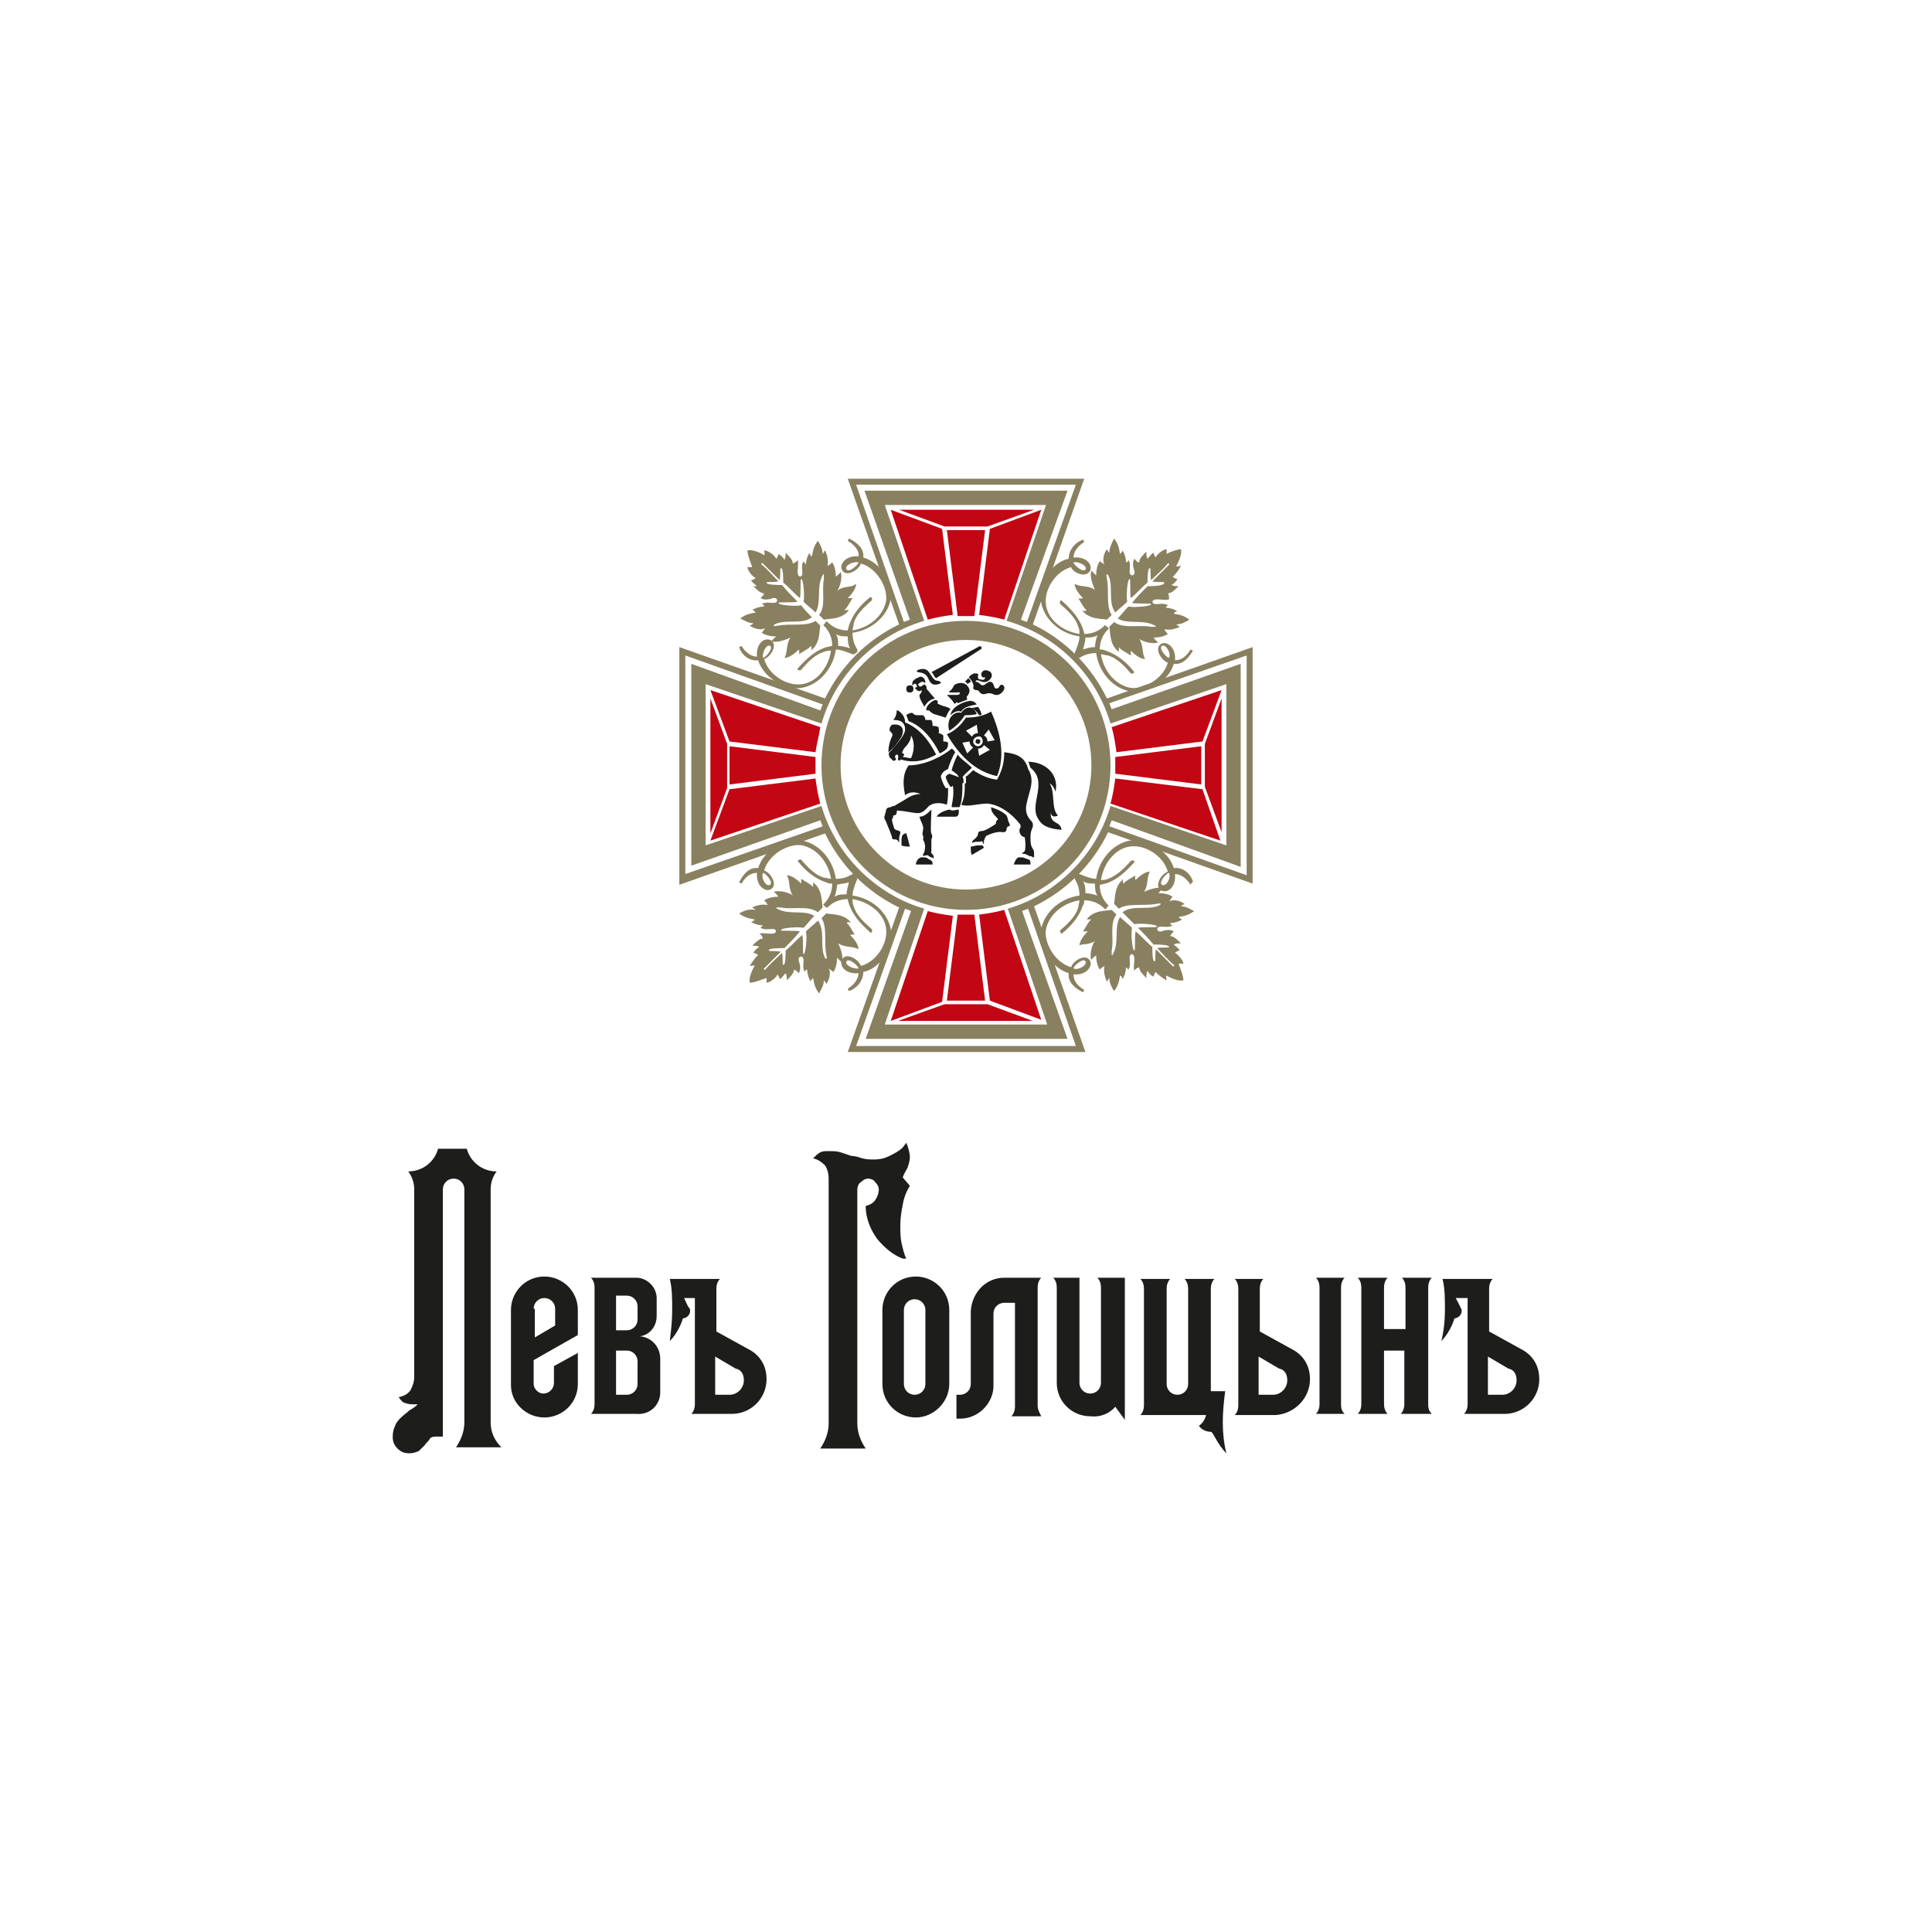 <svg width="260" height="260" viewBox="0 0 260 260" fill="none" xmlns="http://www.w3.org/2000/svg">
<path d="M66.029 191.399V160.057C66.029 159.092 66.351 158.289 66.833 157.646C64.904 157.646 63.297 156.36 62.815 154.592H58.957C58.475 156.36 56.868 157.646 54.939 157.646C55.421 158.289 55.743 159.092 55.743 160.057V185.291C55.743 185.934 55.582 186.416 55.261 187.059C54.939 187.541 54.457 187.863 53.653 188.023C53.975 188.506 54.296 188.827 54.618 188.827C54.939 188.988 55.421 188.988 55.743 188.988H56.225C55.904 189.309 55.421 189.631 55.1 189.791C54.778 190.113 54.296 190.434 53.975 190.756C53.653 191.077 53.332 191.399 53.171 191.881C53.01 192.202 52.85 192.685 52.85 193.327C52.85 193.97 53.01 194.453 53.492 194.935C53.975 195.417 54.457 195.578 55.1 195.578C55.582 195.578 56.064 195.417 56.386 195.256C56.707 194.935 56.868 194.774 57.189 194.453C57.35 194.131 57.672 193.97 57.832 193.649C57.993 193.327 58.475 193.327 58.957 193.327H59.279C59.44 193.327 59.6 193.327 59.6 193.327V160.057C59.6 159.253 60.243 158.61 61.047 158.61C61.85 158.61 62.493 159.253 62.493 160.057V191.399C62.493 192.685 62.011 193.81 61.368 194.774H67.476C66.512 193.81 66.029 192.685 66.029 191.399ZM71.816 176.129C71.816 175.326 72.459 174.683 73.262 174.683C74.066 174.683 74.709 175.326 74.709 176.129V178.38L71.976 179.987V176.129H71.816ZM71.816 186.255V183.041L77.763 179.665V176.29C77.763 173.719 75.673 171.79 73.262 171.79C70.691 171.79 68.762 173.879 68.762 176.29V186.416C68.762 188.827 70.851 190.756 73.262 190.756C75.673 190.756 77.763 188.827 77.763 186.255V182.076L74.548 183.844V186.095C74.548 186.898 73.905 187.541 73.102 187.541C72.459 187.541 71.816 186.898 71.816 186.255ZM85.799 186.255C85.799 187.059 85.156 187.702 84.353 187.702H82.906V186.255V181.755H84.353C85.156 181.755 85.799 182.398 85.799 183.202V186.255ZM85.799 177.576V177.737C85.799 177.737 85.799 177.737 85.799 177.576C85.799 178.38 85.156 179.023 84.353 179.023H82.906V174.361H84.353C85.156 174.361 85.799 175.004 85.799 175.808C85.799 175.647 85.799 176.933 85.799 177.576ZM88.853 187.38V182.88C88.853 181.273 87.728 179.987 86.121 179.826C87.406 179.665 88.371 178.54 88.371 177.094V174.683C88.371 173.236 87.085 171.95 85.638 171.95H79.531C79.852 172.272 80.013 172.754 80.013 173.236V188.988C80.013 189.47 79.852 189.952 79.531 190.274C79.531 190.274 85.478 190.274 85.638 190.274C87.567 190.434 88.853 188.988 88.853 187.38ZM100.104 185.773C100.104 186.738 99.3 187.702 98.175 187.702H96.246V182.559L98.979 184.166C99.782 184.327 100.104 184.97 100.104 185.773ZM103.158 185.612C103.158 183.844 102.354 182.559 101.068 181.755L96.407 179.183V173.397C96.407 172.915 96.568 172.433 96.889 172.111H90.139C90.46 173.397 90.46 174.844 90.46 176.29C90.46 177.737 90.299 179.183 90.139 180.469C91.425 179.183 91.907 177.415 91.907 177.415C92.389 177.415 92.871 176.933 92.871 176.451C92.871 176.29 92.871 176.129 92.71 175.969C92.55 175.808 92.067 174.683 92.067 174.683H93.514V188.988C93.514 189.47 93.353 189.952 93.032 190.274H98.497C101.068 190.274 103.158 188.184 103.158 185.612ZM122.124 157.163C122.285 156.681 122.445 156.199 122.445 155.717C122.445 155.074 122.124 154.11 121.963 153.788L121.481 154.431C120.999 154.913 120.356 155.235 119.713 155.556C119.07 155.878 118.427 156.038 117.623 156.038C117.141 156.038 116.659 156.038 116.016 155.878C115.534 155.717 115.052 155.556 114.57 155.556C114.087 155.395 113.605 155.235 113.123 155.074C112.641 154.913 112.159 154.913 111.516 154.913C111.034 154.913 110.712 154.913 110.391 155.074C110.069 155.235 109.748 155.556 109.426 155.878C110.069 156.038 110.551 156.36 111.034 156.842C111.355 157.324 111.516 157.967 111.516 158.61V191.559C111.516 192.845 111.034 193.97 110.391 194.935H116.498C115.855 193.97 115.373 192.845 115.373 191.559V160.057C115.373 159.735 115.534 159.253 115.855 159.092C116.177 158.771 116.498 158.61 116.82 158.61C117.141 158.61 117.623 158.771 117.784 159.092C118.106 159.414 118.266 159.735 118.266 160.057C118.266 160.539 118.106 161.021 117.784 161.503C117.463 161.985 116.981 162.146 116.498 162.307C116.498 163.914 117.141 165.521 118.106 166.807C119.07 167.932 120.195 168.897 121.481 169.379H121.963C121.642 168.736 121.481 167.932 121.32 167.289C121.16 166.486 121.16 165.682 121.16 164.878C121.16 163.914 121.32 162.95 121.481 162.146C121.642 161.182 121.963 160.378 122.445 159.574L121.481 158.449C121.642 157.967 121.963 157.485 122.124 157.163ZM124.535 186.255C124.535 187.059 123.892 187.702 123.088 187.702C122.285 187.702 121.642 187.059 121.642 186.255V176.29C121.642 175.487 122.285 174.844 123.088 174.844C123.892 174.844 124.535 175.487 124.535 176.29C124.535 176.129 124.535 186.255 124.535 186.255ZM127.749 186.255V176.29C127.749 173.719 125.66 171.79 123.249 171.79C120.677 171.79 118.749 173.879 118.749 176.29V186.255C118.749 188.827 120.838 190.756 123.249 190.756C125.66 190.756 127.749 188.666 127.749 186.255ZM139.643 189.149V173.236C139.643 172.754 139.804 172.272 140.126 171.95H135.143C132.732 171.95 130.803 173.879 130.643 176.451V186.255C130.643 187.059 130 187.702 129.196 187.702H128.714V190.917H129.196C131.607 190.917 133.536 188.988 133.696 186.738V176.772C133.696 175.969 134.339 175.326 135.143 175.326H136.59V189.309C136.59 189.791 136.429 190.274 136.107 190.595H140.126C139.804 189.952 139.643 189.631 139.643 189.149ZM150.091 189.309L151.377 191.077V171.95H148.162H147.68C148.001 172.272 148.162 172.754 148.162 173.236V186.095C148.162 186.898 147.519 187.541 146.715 187.541C145.912 187.541 145.269 186.898 145.269 186.095V182.719V171.95H141.733C142.054 172.272 142.215 172.754 142.215 173.236V186.095C142.215 188.666 144.305 190.595 146.715 190.595C148.001 190.756 149.287 190.274 150.091 189.309ZM165.039 195.578C164.717 194.292 164.556 192.845 164.556 191.399C164.556 189.952 164.717 188.506 164.878 187.22H162.949V183.684V173.397C162.949 172.915 163.11 172.433 163.431 172.111H159.413C159.735 172.433 159.895 172.915 159.895 173.397V186.255C159.895 187.059 159.252 187.702 158.449 187.702C157.645 187.702 157.002 187.059 157.002 186.255V185.612V182.88V181.916V173.397C157.002 172.915 157.163 172.433 157.484 172.111H153.466C153.788 172.433 153.948 172.915 153.948 173.397V189.149C153.948 189.631 153.788 190.113 153.466 190.434H157.002H162.306C162.145 191.077 161.824 191.559 161.342 191.881C161.663 192.363 162.306 192.685 162.949 192.685C163.271 192.685 163.753 194.292 165.039 195.578ZM173.236 185.773C173.236 186.738 172.432 187.702 171.307 187.702H169.378V182.559L172.111 184.166C172.914 184.327 173.236 184.97 173.236 185.773ZM176.29 185.612C176.29 183.844 175.486 182.559 174.2 181.755L169.539 179.183V173.397C169.539 172.915 169.7 172.433 170.021 172.111H166.164C166.485 172.433 166.646 172.915 166.646 173.397V189.149C166.646 189.631 166.485 190.113 166.164 190.434H166.646H171.628C174.2 190.274 176.29 188.184 176.29 185.612ZM180.469 188.988V173.236C180.469 172.754 180.629 172.272 180.951 171.95H177.093C177.415 172.272 177.575 172.754 177.575 173.236V188.988C177.575 189.47 177.415 189.952 177.093 190.274H180.951C180.629 189.952 180.469 189.631 180.469 188.988ZM192.202 188.988V173.236C192.202 172.754 192.363 172.272 192.684 171.95H188.666C188.987 172.272 189.148 172.754 189.148 173.236V178.862H186.255V173.236C186.255 172.754 186.416 172.272 186.737 171.95H182.719C183.04 172.272 183.201 172.754 183.201 173.236V188.988C183.201 189.47 183.04 189.952 182.719 190.274H186.737C186.416 189.952 186.255 189.47 186.255 188.988V181.755H188.987V188.988C188.987 189.47 188.826 189.952 188.505 190.274H192.684C192.363 189.952 192.202 189.631 192.202 188.988ZM204.096 185.773C204.096 186.738 203.292 187.702 202.167 187.702H200.238V182.559L202.971 184.166C203.774 184.327 204.096 184.97 204.096 185.773ZM207.15 185.612C207.15 183.844 206.346 182.559 205.06 181.755L200.399 179.183V173.397C200.399 172.915 200.56 172.433 200.881 172.111H194.131C194.452 173.397 194.452 174.844 194.452 176.29C194.452 177.737 194.291 179.183 193.97 180.469C195.256 179.183 195.738 177.415 195.738 177.415C196.22 177.415 196.702 176.933 196.702 176.451C196.702 176.29 196.702 176.129 196.541 175.969C196.541 175.808 195.899 174.683 195.899 174.683H197.506V188.988C197.506 189.47 197.345 189.952 197.024 190.274H202.488C205.06 190.274 207.15 188.184 207.15 185.612Z" fill="#1D1D1B"/>
<path d="M167.77 117.785L149.286 111.195C149.447 110.874 149.447 110.713 149.608 110.391L166.967 116.66V89.336L149.608 95.444C149.447 95.122 149.447 94.961 149.286 94.64L167.77 88.211V117.785ZM149.447 97.372L165.038 92.068V113.767L149.447 108.463C147.518 115.053 142.214 120.357 135.624 122.285L140.928 137.876H119.069L124.373 122.285C117.783 120.357 112.479 115.053 110.551 108.463L94.96 113.767V92.068L110.551 97.372C112.479 90.782 117.783 85.478 124.373 83.55L119.069 67.959H140.768L135.464 83.55C142.214 85.478 147.518 90.782 149.447 97.372ZM138.196 83.71C137.875 83.55 137.714 83.55 137.392 83.389L143.661 66.03H116.337L122.445 83.389C122.123 83.55 121.962 83.55 121.641 83.71L115.212 65.227H144.786L138.196 83.71ZM110.711 94.801C110.551 95.122 110.551 95.283 110.39 95.604L93.031 89.336V116.499L110.39 110.391C110.551 110.713 110.551 110.874 110.711 111.195L92.228 117.624V88.211L110.711 94.801ZM121.802 122.285C122.123 122.446 122.284 122.446 122.605 122.607L116.498 139.805H143.661L137.553 122.607C137.875 122.446 138.035 122.446 138.357 122.285L144.786 140.769H115.212L121.802 122.285ZM168.574 118.91V87.086L148.965 93.997C146.875 89.657 143.339 86.121 139 84.032L145.911 64.423H114.087L120.998 84.032C116.658 86.121 113.122 89.657 111.033 93.997L91.424 87.086V119.071L111.033 112.159C113.122 116.499 116.658 120.035 120.998 122.125L114.087 141.573H146.072L139.16 121.964C143.5 119.874 147.036 116.338 149.126 111.999L168.574 118.91Z" fill="#898060"/>
<path d="M133.214 71.173L131.767 82.745C132.892 82.906 134.017 83.067 135.142 83.388L140.125 68.601L133.214 71.173ZM127.427 71.334L128.874 82.906C129.195 82.906 129.678 82.906 129.999 82.906C130.32 82.906 130.803 82.906 131.124 82.906L132.571 71.334H127.427ZM126.784 71.173L119.873 68.601L124.856 83.388C125.981 83.067 127.106 82.906 128.231 82.745L126.784 71.173ZM132.892 70.851L139.161 68.601H120.998L127.106 70.851H132.892Z" fill="#C30613"/>
<path d="M98.175 106.213L95.603 113.124L110.391 108.141C110.069 107.016 109.908 105.891 109.748 104.766L98.175 106.213ZM109.748 104.123C109.748 103.802 109.748 103.319 109.748 102.998C109.748 102.677 109.748 102.194 109.748 101.873L98.175 100.426V105.57L109.748 104.123ZM97.854 100.105L95.603 93.997V112.16L97.854 106.052V100.105ZM110.391 97.855L95.603 92.872L98.175 99.783L109.748 101.23C109.908 100.105 110.23 98.98 110.391 97.855Z" fill="#C30613"/>
<path d="M127.106 135.143L120.837 137.394H139L132.892 135.143H127.106ZM126.784 134.822L128.231 123.249C127.106 123.089 125.981 122.928 124.856 122.607L119.873 137.394L126.784 134.822ZM132.571 134.661L131.124 123.089C130.803 123.089 130.32 123.089 129.999 123.089C129.678 123.089 129.195 123.089 128.874 123.089L127.427 134.661H132.571ZM140.125 137.233L135.142 122.446C134.017 122.767 132.892 122.928 131.767 123.089L133.214 134.661L140.125 137.233Z" fill="#C30613"/>
<path d="M150.09 104.766C149.929 105.891 149.769 107.016 149.447 108.141L164.234 113.124L161.823 106.213L150.09 104.766ZM150.09 101.873C150.09 102.194 150.09 102.677 150.09 102.998C150.09 103.319 150.09 103.802 150.09 104.123L161.663 105.57V100.426L150.09 101.873ZM161.823 99.783L164.395 92.872L149.608 97.855C149.929 98.98 150.09 100.105 150.251 101.23L161.823 99.783ZM164.395 111.999V93.997L162.145 100.105V105.891L164.395 111.999Z" fill="#C30613"/>
<path d="M149.447 102.998C149.447 92.229 140.768 83.55 129.999 83.55C119.23 83.55 110.551 92.229 110.551 102.998C110.551 113.767 119.23 122.446 129.999 122.446C140.768 122.446 149.447 113.767 149.447 102.998ZM146.876 102.998C146.876 112.32 139.321 119.714 129.999 119.714C120.677 119.714 113.122 112.16 113.122 102.998C113.122 93.676 120.677 86.121 129.999 86.121C139.321 86.121 146.876 93.676 146.876 102.998Z" fill="#898060"/>
<path d="M142.376 109.749C141.412 108.785 142.055 106.695 141.251 105.409C141.573 105.57 141.894 106.052 142.055 106.535C142.537 104.124 140.608 102.516 138.358 102.516C138.519 102.677 138.519 102.999 138.679 103.32C141.09 105.249 138.519 108.142 139.644 110.071C140.126 111.035 140.93 111.517 142.858 111.678C142.698 110.392 141.251 111.035 141.412 109.267C141.412 109.749 141.733 110.071 142.376 109.749ZM138.358 103.481C137.876 101.552 136.269 101.391 135.143 101.231C135.143 102.356 134.983 103.481 134.179 104.927C132.893 104.767 131.929 104.284 130.964 103.641C130.643 103.963 130.161 104.445 129.839 104.606H130V105.409C129.839 105.409 129.839 105.409 129.839 105.409C129.839 106.374 129.839 107.338 129.357 108.303C130.322 108.624 131.607 108.142 132.893 108.142C134.5 108.303 136.108 109.428 137.233 110.874C137.394 111.035 137.394 111.356 137.233 111.517C137.072 111.999 137.394 112.642 137.876 112.642C138.037 113.124 138.037 114.41 137.876 114.571C137.715 114.732 137.554 114.732 137.554 114.893C137.715 114.893 138.037 114.893 138.197 115.053C138.358 115.053 138.519 115.214 138.519 115.214H138.679C138.679 115.214 138.84 115.214 139.001 115.375C139.162 115.375 139.162 115.375 139.162 115.214C139.162 114.732 139.162 114.41 139.001 114.25C138.679 113.767 138.679 113.285 138.679 112.803C138.679 112.482 138.679 111.999 138.84 111.678C138.84 111.517 139.001 111.356 139.001 111.196C139.001 110.874 139.001 110.714 138.84 110.553C138.197 109.91 137.876 109.106 138.197 107.981C138.519 106.374 139.322 105.088 138.358 103.481ZM135.143 92.712C135.304 92.23 134.661 91.908 134.5 92.39C134.34 92.712 134.018 92.712 133.858 92.551C133.697 92.23 133.697 91.748 133.215 91.748C132.893 91.748 132.572 92.23 132.25 92.23C131.929 92.23 131.768 91.748 131.286 91.748C131.447 91.105 132.25 92.23 133.054 91.587C133.697 91.105 133.536 90.462 133.054 90.301C132.411 89.98 131.929 90.462 132.09 90.944C132.09 91.105 132.411 91.265 132.572 91.105C132.572 91.426 132.411 91.587 131.929 91.426C131.607 91.426 131.607 91.265 131.607 90.944C131.768 90.622 131.447 90.622 131.125 90.622C130.964 90.622 130.161 91.105 130.482 91.265C130.804 91.587 131.125 92.23 130.964 92.551C130.964 92.712 131.125 92.873 131.447 92.873C131.607 92.873 131.768 93.033 131.768 93.033C131.929 93.355 132.25 93.516 132.732 93.355C133.215 93.194 133.375 93.355 133.536 93.355C134.34 93.837 134.983 93.194 135.143 92.712ZM132.09 87.086C132.09 86.926 132.25 86.926 132.09 87.086C131.929 86.926 131.768 86.926 131.607 87.086L125.339 90.462C125.66 90.622 125.66 91.105 125.982 91.265L131.929 87.408C132.09 87.408 132.09 87.247 132.09 87.086ZM124.696 90.14C124.375 89.98 124.053 89.98 123.571 90.14C123.249 90.301 123.41 90.462 123.571 90.462C125.178 90.622 124.696 91.587 125.5 92.069C125.821 92.23 126.464 92.069 126.625 91.908C126.625 91.748 126.303 91.587 125.982 91.587C125.5 91.426 125.178 90.462 124.696 90.14ZM123.732 91.105C123.41 91.265 123.249 91.265 122.928 91.587C122.767 91.748 122.767 91.908 122.767 92.23C122.767 92.23 122.928 92.23 122.928 92.069C123.089 92.069 123.089 91.908 123.249 92.069C123.41 92.23 123.41 92.39 123.41 92.39C123.249 92.551 123.249 92.551 123.089 92.551C123.41 92.873 123.571 93.194 124.053 92.873C124.053 93.194 123.892 93.355 123.732 93.516C123.732 94.159 124.214 94.641 124.375 95.123C124.696 94.641 125.017 94.158 125.821 93.998C125.339 93.516 125.017 93.033 124.696 92.712C124.696 92.39 124.696 92.39 124.535 92.23C124.535 92.069 124.375 92.069 124.214 92.23C124.053 92.23 124.053 92.39 123.892 92.39H123.732C123.732 92.39 123.732 92.23 123.571 92.23V92.069C123.732 91.908 123.732 91.908 124.053 91.748C124.214 91.748 124.214 91.748 124.535 91.908C124.535 91.265 124.053 90.944 123.732 91.105ZM122.446 92.23C122.124 92.23 121.964 92.39 121.964 92.712C121.964 93.033 122.124 93.194 122.446 93.194C122.767 93.194 122.928 93.033 122.928 92.712C122.928 92.39 122.767 92.23 122.446 92.23ZM122.767 95.927C122.446 95.927 122.124 96.087 121.964 96.248C122.124 96.569 122.124 96.73 122.285 97.052C124.053 97.695 125.5 99.463 126.464 101.391C126.785 101.231 127.107 101.07 127.428 100.748C127.589 100.427 127.589 100.266 127.589 99.945C127.428 99.784 127.107 99.784 126.946 99.784C126.946 99.463 126.946 99.141 126.946 98.98C126.785 98.82 126.464 98.659 126.303 98.659C126.464 98.337 126.303 98.177 126.303 97.855C125.982 97.695 125.821 97.695 125.5 97.695C125.5 97.373 125.5 97.212 125.339 96.891C125.017 96.891 124.857 96.891 124.535 96.891C124.535 96.569 124.375 96.409 124.214 96.248C123.892 96.248 123.732 96.248 123.41 96.248C123.089 96.248 122.928 96.087 122.767 95.927ZM121.803 97.212C121.803 96.409 121.321 95.927 120.839 95.605C120.678 95.605 120.678 95.605 120.678 95.605C120.678 96.087 120.517 96.569 120.196 96.891C120.678 96.891 121.803 96.891 121.803 98.177C121.803 98.82 120.999 99.784 119.874 101.07C119.553 101.231 119.553 101.552 119.713 101.873C119.713 101.873 119.713 102.034 119.874 102.034C120.035 102.195 120.196 102.516 120.356 102.356C120.517 102.356 120.678 102.195 120.517 102.034C120.356 101.873 120.517 101.552 120.678 101.552C120.999 101.552 120.839 102.034 120.839 102.195C120.839 102.356 121.16 102.356 121.16 102.356V102.195C122.767 102.677 124.214 102.516 125.982 101.552C125.017 99.623 123.732 98.016 121.803 97.212ZM122.607 102.034C122.285 102.034 121.803 101.873 121.481 101.873C121.803 101.552 121.642 101.391 121.481 101.391C121.321 101.391 121.481 101.07 121.642 100.748C122.124 100.266 122.607 99.623 122.607 98.98C123.089 99.784 123.089 100.909 122.607 102.034ZM120.035 97.534C119.874 97.695 119.713 97.855 119.713 98.177C119.713 98.337 119.713 98.337 119.874 98.498C120.035 98.659 120.196 98.82 120.035 99.141C119.713 99.784 119.553 100.588 119.553 101.231C120.196 100.748 120.839 99.945 121.321 99.141C121.964 97.695 120.839 97.373 120.035 97.534ZM119.874 108.624C119.553 108.624 119.231 108.785 119.231 109.106C119.231 109.267 119.07 109.588 119.07 109.749C118.91 110.071 119.07 110.231 119.231 110.553C119.392 111.035 119.713 111.678 119.874 112.16C119.874 112.321 120.035 112.482 120.035 112.642C120.035 112.964 120.196 112.964 120.517 112.964C120.678 112.964 120.839 113.124 120.839 113.124C120.839 113.285 120.999 113.285 120.999 113.446V113.285C120.999 112.803 120.999 112.482 121.16 112.16C121.16 111.999 121.16 111.839 120.999 111.839C120.839 111.678 120.678 111.839 120.356 111.517C120.196 111.035 120.035 110.553 120.035 110.231C120.196 110.071 120.196 110.071 120.196 109.749C120.517 109.749 120.678 109.588 120.678 109.267C120.678 109.106 120.839 108.946 120.839 109.106C121.803 109.106 122.767 109.428 123.571 109.428C124.214 109.428 124.696 108.785 125.017 108.463C125.66 107.981 126.625 107.981 127.428 108.303C127.589 107.499 127.589 106.856 127.589 106.052C127.428 106.052 127.268 106.052 127.268 106.052C126.946 105.57 126.785 105.088 126.625 104.606C126.625 104.445 126.625 104.284 126.785 104.124C126.946 103.802 127.268 103.641 127.589 103.481C127.75 102.838 128.232 101.713 128.554 101.231C128.393 101.07 128.393 100.909 128.071 100.748C126.946 101.713 124.535 102.999 122.285 102.999C121.481 104.124 121.481 105.409 121.803 107.017C122.446 106.535 123.089 106.535 123.892 106.856C123.089 106.856 122.446 107.178 121.964 107.499C121.481 107.82 120.839 108.142 120.356 108.463C120.356 108.463 120.035 108.463 119.874 108.624ZM121.481 112.321C121.321 112.642 121.321 112.964 121.321 113.285C121.321 113.446 121.321 113.607 121.321 113.767C121.642 113.928 122.124 113.928 122.446 113.928C122.285 113.285 122.124 112.642 121.964 112.16C121.964 111.999 121.642 112.321 121.481 112.321ZM123.249 116.339H125.5C125.5 116.178 125.5 115.857 125.339 115.857L125.178 115.696C125.017 115.696 124.857 115.535 124.857 115.535C124.696 115.375 124.375 115.375 124.053 115.375C123.571 115.375 123.249 116.018 123.249 116.339ZM125.017 115.214C125.178 115.375 125.5 115.375 125.66 115.535V115.375C125.66 114.893 125.178 114.893 125.339 114.571C125.339 113.928 125.339 113.607 125.339 112.964C125.5 112.642 125.5 112.482 125.339 112.16C125.178 111.839 125.339 110.071 125.339 108.946C124.857 109.428 124.375 109.91 123.732 109.91C123.892 110.553 124.375 111.196 124.214 111.678C124.214 111.999 124.053 112.16 124.214 112.482C124.375 112.803 124.053 112.803 124.375 113.285C124.535 113.767 124.535 114.089 124.375 114.732C124.214 114.893 124.214 115.053 124.214 115.214C124.696 115.053 124.857 115.053 125.017 115.214ZM133.375 95.766C132.25 96.409 131.125 96.569 130 96.569C129.357 97.534 128.554 98.337 127.428 98.82C129.036 101.552 131.125 103.802 134.179 104.445C135.304 101.713 134.661 98.659 133.375 95.766ZM131.607 100.748C131.929 100.748 132.25 100.588 132.411 100.266L133.215 100.909L131.768 101.713L131.607 100.748ZM129.518 99.945L130.482 99.784C130.482 100.105 130.643 100.427 130.964 100.588L130.161 101.391L129.518 99.945ZM131.607 98.659C131.286 98.659 130.964 98.82 130.804 99.141L130 98.337L131.447 97.534L131.607 98.659ZM132.25 99.784C132.25 100.105 131.929 100.427 131.607 100.427C131.286 100.427 130.964 100.105 130.964 99.784C130.964 99.463 131.286 99.141 131.607 99.141C131.929 98.98 132.25 99.302 132.25 99.784ZM133.054 98.177L133.858 99.623L132.893 99.784C132.893 99.463 132.732 99.141 132.411 98.98L133.054 98.177ZM131.929 99.623C131.768 99.463 131.607 99.463 131.447 99.463C131.286 99.623 131.286 99.784 131.286 99.945C131.447 100.105 131.607 100.105 131.768 100.105C131.929 99.945 131.929 99.784 131.929 99.623ZM131.607 95.123L130.804 95.284C131.125 95.444 131.447 95.766 131.768 96.248C131.929 96.248 132.09 96.248 132.09 96.087C131.929 95.605 131.768 95.284 131.607 95.123ZM131.447 94.801C131.125 94.319 130.643 94.319 130.482 94.319C129.518 94.48 128.071 95.123 127.911 96.248C128.393 95.766 128.875 95.605 129.357 95.766C129.679 95.123 130.643 94.962 131.447 94.801ZM129.839 91.748C130 91.748 130.161 91.908 130.161 92.069C130.322 91.908 130.482 91.908 130.643 91.748C130.643 91.587 130.482 91.426 130.322 91.265C130.161 91.426 130 91.587 129.839 91.748ZM127.75 96.891C127.589 97.373 127.589 97.855 127.75 98.337C128.554 97.855 129.357 97.052 129.839 96.248C130.322 96.248 130.964 96.248 131.447 96.087C130.964 94.801 129.839 95.123 129.357 95.927C128.714 95.766 128.071 96.087 127.75 96.891ZM126.785 94.962C126.464 94.801 126.303 94.801 126.143 94.641C126.143 94.641 126.303 94.48 126.143 94.319C125.821 93.837 124.375 95.123 124.696 95.605H125.017C125.178 95.766 125.339 95.927 125.66 96.087C126.143 96.248 126.785 96.409 127.268 96.569C127.428 96.248 127.589 95.766 127.911 95.444C127.589 95.123 127.268 95.123 126.785 94.962ZM128.875 93.516C128.393 93.516 128.071 93.516 127.589 93.516C127.428 93.516 127.428 93.676 127.589 93.676C127.911 93.998 128.232 94.319 128.393 94.641C128.393 94.641 128.554 94.801 128.554 94.641C128.714 94.641 128.714 94.48 128.714 94.48C128.875 94.48 128.875 94.641 128.875 94.641C129.357 94.48 129.679 94.319 130.161 94.158C130.161 93.998 130 93.837 130.161 93.676C130.322 93.516 130.482 93.194 130.482 92.873C130.322 92.23 129.839 91.908 129.357 91.908C128.875 91.908 128.554 92.069 128.393 92.23C128.232 92.551 128.071 92.873 127.75 93.033V93.194C128.071 93.194 128.393 93.194 128.875 93.194C129.357 93.033 129.196 93.516 128.875 93.516ZM129.518 105.409C129.518 105.409 129.679 105.409 129.679 105.249C129.679 105.249 129.679 104.606 129.518 104.606C129.839 104.124 130.322 103.802 130.804 103.32C130.161 102.677 129.357 102.195 128.875 101.552C128.554 102.195 128.232 102.999 128.071 103.641C128.393 103.963 128.875 104.124 129.036 104.606C128.714 104.445 128.232 104.284 127.75 104.124C127.428 104.284 127.268 104.445 127.268 104.606C127.428 105.088 127.589 105.409 127.911 105.892C128.071 105.892 128.071 105.892 128.232 105.731C128.393 106.695 128.232 107.66 128.071 108.463C128.071 108.624 128.071 108.624 128.232 108.624C128.554 108.624 128.714 108.624 129.036 108.624C129.036 108.624 129.196 108.624 129.196 108.463C129.518 107.499 129.518 106.535 129.518 105.409ZM126.143 109.749C126.143 109.749 125.982 109.91 126.143 109.91H128.554C129.036 109.91 129.036 109.428 129.036 109.106C129.036 108.946 128.875 108.946 128.875 108.946C128.393 109.106 128.071 109.106 127.75 108.946C127.107 109.106 126.625 109.267 126.143 109.749ZM130.643 113.928C130.643 114.41 130.643 114.893 130.804 115.053C131.286 114.732 131.929 114.41 132.411 114.089C132.411 113.928 132.25 113.928 132.25 113.767C132.09 113.767 131.768 113.767 131.607 113.767C131.286 113.767 130.964 113.928 130.643 113.928ZM132.411 113.446C132.411 113.446 132.411 113.285 132.411 113.124C132.572 112.803 132.572 112.642 132.732 112.482C133.375 112.16 134.34 111.839 134.983 111.999C135.304 111.999 135.465 111.839 135.465 111.517C135.465 111.356 135.626 111.196 135.786 111.196C135.947 111.035 135.947 111.035 135.786 110.714C135.626 110.392 135.626 110.071 135.465 109.749C134.983 109.267 134.34 108.946 133.375 108.624C133.375 109.106 133.536 109.428 134.179 110.071C134.34 110.231 134.34 110.231 134.179 110.392C134.018 110.553 134.018 110.714 134.018 110.874C133.536 111.196 132.572 111.839 132.09 111.839C131.768 111.839 131.607 111.999 131.607 112.321C131.607 112.482 131.286 112.803 131.125 112.964C130.964 112.964 130.804 113.285 130.804 113.446C131.125 113.285 131.286 113.285 131.607 113.285C131.768 113.285 131.768 113.285 131.929 113.285C131.929 113.285 132.09 113.124 132.25 113.285C132.25 113.607 132.411 113.607 132.411 113.446ZM136.429 116.339H138.679C138.679 116.018 138.679 115.857 138.519 115.696C138.358 115.696 138.197 115.535 138.037 115.535C137.715 115.375 137.554 115.375 137.072 115.375C136.751 115.535 136.59 115.857 136.429 116.339Z" fill="#1D1D1B"/>
<path d="M146.073 76.638C145.752 77.121 144.466 75.996 144.466 75.674C145.109 75.513 146.395 76.156 146.073 76.638ZM145.752 87.407C145.913 86.764 146.073 86.282 146.073 85.8C146.716 85.8 147.199 85.8 147.681 85.478C147.52 85.961 147.359 86.604 147.359 87.086C146.716 87.086 146.234 87.247 145.752 87.407ZM157.324 88.532C157.003 88.532 155.878 87.247 156.36 86.925C156.842 86.604 157.646 87.889 157.324 88.532ZM146.716 76.799C147.038 75.996 146.234 74.87 144.466 75.031C144.466 74.228 145.109 73.424 145.913 72.942L145.752 72.62C144.788 72.942 143.823 73.906 143.823 75.192C141.412 75.674 139.644 78.728 140.126 81.139C140.609 83.55 142.859 85.318 145.27 85.639C145.27 86.282 144.948 87.086 144.627 87.889V88.05C144.627 88.211 144.788 88.211 144.788 88.372C144.948 88.532 144.948 88.532 145.109 88.532H145.27C146.073 88.05 146.716 87.889 147.52 87.889C147.841 90.3 149.609 92.551 152.02 93.033C154.431 93.515 157.324 91.586 157.967 89.336C159.253 89.497 160.057 88.372 160.539 87.568L160.218 87.407C159.735 88.211 159.093 88.854 158.128 88.854C158.289 87.086 157.003 86.282 156.36 86.604C155.235 87.086 156.199 88.854 157.164 89.175C156.521 91.425 153.788 92.872 152.02 92.551C149.931 92.068 148.484 90.14 148.163 88.05C148.484 88.05 148.806 88.211 149.127 88.211C150.252 88.532 151.217 89.497 152.181 90.622C152.342 90.783 152.663 90.461 152.663 90.461C151.538 89.015 150.252 88.05 148.806 87.568C148.484 87.407 148.324 87.407 148.002 87.407C148.002 86.443 148.324 85.478 149.127 84.675C149.288 84.675 149.127 84.353 148.967 84.353C148.806 84.193 148.645 84.032 148.645 84.193C147.841 84.996 146.877 85.318 145.913 85.318C145.913 84.996 145.752 84.836 145.752 84.675C145.27 83.228 144.305 82.103 142.859 80.817C142.698 80.657 142.537 81.139 142.698 81.3C143.823 82.264 144.788 83.228 145.109 84.353C145.27 84.675 145.27 84.996 145.27 85.318C143.18 84.996 141.091 83.55 140.769 81.46C140.448 79.532 141.894 76.96 144.145 76.317C144.305 76.96 146.073 77.924 146.716 76.799ZM157.003 74.549C157.003 74.388 157.003 74.228 157.003 73.906C156.521 73.906 155.556 74.71 155.556 75.031C155.396 74.87 155.235 74.549 155.235 74.388C154.914 74.549 154.753 74.87 154.431 75.192C154.271 74.87 154.271 74.71 154.271 74.228C153.788 74.71 153.306 75.192 153.306 75.674C152.985 75.674 152.985 75.513 152.663 75.192C152.342 75.674 152.503 76.478 152.663 76.799C152.824 77.603 152.02 77.603 152.02 76.96C152.02 76.478 152.181 75.835 151.86 75.353C151.86 75.513 151.699 75.674 151.538 75.674C151.538 75.192 151.378 74.549 151.056 74.067C151.056 74.228 150.895 74.388 150.735 74.549C150.574 73.585 150.413 73.102 149.931 72.46C149.609 73.102 149.288 73.745 149.288 74.388C149.127 74.228 149.127 74.228 148.967 73.906C148.484 74.549 148.324 75.513 148.645 75.996C148.484 75.835 148.163 75.674 148.002 75.513C147.681 75.996 147.52 76.638 147.52 77.442C147.359 77.281 147.038 76.96 146.877 76.799C146.556 77.603 147.199 79.049 147.359 79.371C146.395 78.728 145.431 79.049 144.627 78.567C144.627 78.889 144.788 79.532 145.752 80.496C145.591 80.496 145.431 80.657 145.109 80.496C145.431 80.978 145.913 81.942 146.234 82.103C146.073 82.264 145.752 82.264 145.591 82.103C146.556 83.389 148.163 83.228 148.967 83.389C149.127 83.228 149.609 82.746 149.609 82.746C148.806 81.621 149.288 79.371 148.967 77.924C148.967 77.603 148.806 77.442 148.967 77.281C149.127 77.281 149.127 77.442 149.288 77.763C149.77 79.21 149.127 81.139 150.092 82.425C150.574 81.942 151.217 81.46 151.699 80.978C151.538 80.335 151.699 77.924 152.02 77.924C152.181 77.924 152.02 79.692 152.181 80.496C152.985 79.853 153.628 79.049 154.431 78.406C154.431 77.924 154.431 76.317 154.753 76.478C154.914 76.478 154.753 77.281 154.914 78.085C155.717 77.281 156.521 76.638 157.164 75.835C157.164 75.674 157.485 75.996 157.324 75.996C156.521 76.799 155.878 77.442 155.074 78.246C156.039 78.406 156.682 78.246 156.682 78.406C156.682 78.889 154.914 78.889 154.431 78.889C153.788 79.532 152.985 80.335 152.342 81.139C153.146 81.3 154.914 81.139 154.914 81.3C154.914 81.621 152.503 81.782 151.86 81.621C151.378 82.103 150.895 82.746 150.413 83.228C151.699 84.032 153.628 83.389 155.074 84.032C155.396 84.193 155.556 84.193 155.556 84.353C155.556 84.353 155.235 84.353 154.914 84.353C153.306 84.032 151.217 84.675 149.931 83.71C149.77 83.871 149.449 84.193 149.288 84.353C149.449 85.157 149.288 86.764 150.574 87.729C150.574 87.407 150.574 87.247 150.574 87.086C150.735 87.407 151.699 87.889 152.181 88.211C152.181 88.05 152.181 87.729 152.181 87.568C153.146 88.532 153.788 88.693 154.11 88.693C153.628 87.889 153.949 86.925 153.306 85.961C153.628 86.282 155.074 86.764 155.878 86.443C155.556 86.282 155.396 85.961 155.235 85.8C156.039 85.8 156.682 85.639 157.164 85.318C157.003 85.157 156.842 84.996 156.682 84.675C157.324 84.836 158.128 84.675 158.771 84.353C158.61 84.193 158.45 84.193 158.289 84.032C158.932 84.032 159.575 83.71 160.057 83.389C159.414 82.907 158.932 82.746 157.967 82.585C157.967 82.425 158.289 82.264 158.45 82.264C157.967 81.942 157.324 81.782 156.842 81.782C157.003 81.621 157.003 81.621 157.164 81.46C156.682 81.139 156.039 81.3 155.556 81.3C154.914 81.3 154.914 80.657 155.717 80.657C156.039 80.657 157.003 80.817 157.324 80.657C157.324 80.174 157.324 80.014 157.164 79.853C157.646 79.853 158.128 79.371 158.61 78.889C158.289 78.889 157.967 78.889 157.646 78.728C157.967 78.567 158.289 78.246 158.45 77.924C158.289 77.924 157.967 77.763 157.807 77.603C158.128 77.442 158.771 76.478 158.932 76.156C158.61 76.156 158.45 76.317 158.289 76.156C158.61 75.674 159.093 74.549 158.932 73.906C158.61 73.906 157.485 74.228 157.003 74.549Z" fill="#898060"/>
<path d="M112.641 79.532C112.962 79.21 113.444 77.763 113.123 76.96C112.962 77.281 112.641 77.442 112.48 77.603C112.48 76.799 112.319 76.156 111.998 75.674C111.837 75.835 111.676 75.996 111.355 76.156C111.516 75.513 111.355 74.71 111.033 74.067C110.873 74.228 110.873 74.388 110.712 74.549C110.712 73.906 110.391 73.263 110.069 72.781C109.587 73.424 109.426 73.906 109.265 74.87C109.105 74.87 108.944 74.549 108.944 74.388C108.623 74.87 108.462 75.513 108.462 75.996C108.301 75.674 108.14 75.674 108.14 75.513C107.819 75.996 107.98 76.638 107.98 77.121C107.98 77.763 107.337 77.763 107.337 76.96C107.337 76.638 107.497 75.674 107.337 75.353C107.176 75.674 107.015 75.674 106.694 75.835C106.694 75.353 106.212 74.87 105.729 74.388C105.729 74.71 105.729 75.031 105.569 75.353C105.408 75.031 105.086 74.71 104.765 74.549C104.765 74.71 104.604 75.031 104.444 75.192C104.283 74.71 103.318 74.067 102.836 74.067C102.836 74.388 102.997 74.549 102.836 74.71C102.354 74.388 101.229 73.906 100.586 74.067C100.586 74.71 101.068 75.835 101.229 76.317C101.068 76.317 100.908 76.317 100.586 76.317C100.586 76.799 101.39 77.763 101.711 77.763C101.55 77.924 101.229 78.085 101.068 78.085C101.229 78.406 101.55 78.567 101.872 78.889C101.872 78.889 101.711 78.889 101.39 78.889C101.872 79.371 102.354 79.853 102.836 79.853C102.676 80.174 102.676 80.174 102.354 80.496C102.836 80.817 103.64 80.657 103.961 80.496C104.765 80.335 104.765 81.139 104.122 81.139C103.64 81.139 102.997 80.978 102.515 81.3C102.676 81.3 102.836 81.46 102.836 81.621C102.354 81.621 101.711 81.782 101.229 82.103C101.39 82.103 101.55 82.264 101.711 82.425C100.747 82.585 100.265 82.746 99.622 83.228C100.265 83.55 100.747 83.871 101.39 83.871C101.229 84.032 101.229 84.032 100.907 84.193C101.55 84.675 102.515 84.836 102.997 84.514C102.836 84.675 102.676 84.996 102.515 85.157C102.997 85.478 103.64 85.639 104.444 85.639C104.283 85.8 103.961 86.121 103.801 86.282C104.604 86.604 106.051 85.961 106.372 85.8C105.729 86.764 106.051 87.729 105.569 88.532C105.89 88.532 106.533 88.372 107.497 87.407C107.497 87.568 107.658 87.729 107.497 88.05C107.98 87.729 108.944 87.247 109.105 86.925C109.265 87.086 109.265 87.407 109.105 87.568C110.391 86.604 110.23 84.996 110.391 84.193C110.23 84.032 109.748 83.55 109.748 83.55C108.623 84.353 106.372 83.871 104.765 84.193C104.444 84.193 104.283 84.353 104.122 84.193C104.122 84.032 104.283 84.032 104.604 83.871C106.212 83.389 107.98 84.032 109.265 83.068C108.783 82.585 108.301 82.103 107.819 81.46C107.176 81.621 104.765 81.46 104.765 81.139C104.765 80.978 106.533 81.139 107.337 80.978C106.694 80.335 105.89 79.532 105.247 78.728C104.765 78.728 103.158 78.728 103.158 78.406C103.158 78.246 103.961 78.406 104.765 78.246C103.961 77.442 103.318 76.638 102.515 75.996C102.354 75.835 102.676 75.674 102.676 75.835C103.479 76.638 104.122 77.281 104.926 78.085C105.086 77.121 104.926 76.478 105.086 76.478C105.408 76.317 105.408 77.924 105.408 78.406C106.212 79.049 106.854 79.853 107.658 80.496C107.819 79.692 107.658 77.924 107.819 77.924C108.14 77.924 108.301 80.335 108.14 80.978C108.623 81.46 109.265 81.942 109.748 82.425C110.551 81.139 109.908 79.21 110.551 77.763C110.712 77.442 110.712 77.281 110.873 77.281C110.873 77.281 110.873 77.603 110.873 77.924C110.551 79.532 111.194 81.621 110.23 82.746C110.391 82.907 110.712 83.228 110.873 83.389C111.676 83.228 113.284 83.389 114.248 82.103C113.927 82.103 113.766 82.103 113.605 82.103C113.927 81.942 114.409 80.978 114.73 80.496C114.569 80.496 114.248 80.496 114.087 80.496C115.052 79.532 115.212 78.889 115.212 78.567C114.409 79.21 113.605 78.728 112.641 79.532ZM115.534 75.674C115.534 75.996 114.248 77.121 113.927 76.638C113.605 76.156 114.73 75.513 115.534 75.674ZM114.087 85.639C114.087 86.121 114.087 86.764 114.409 87.247C113.927 87.086 113.284 86.925 112.801 86.925C112.801 86.282 112.801 85.8 112.48 85.318C112.962 85.639 113.444 85.639 114.087 85.639ZM102.676 88.532C102.515 87.889 103.158 86.604 103.64 86.925C104.122 87.247 102.997 88.532 102.676 88.532ZM116.177 75.031C116.337 73.745 115.212 72.942 114.248 72.46L114.087 72.781C114.891 73.263 115.695 74.067 115.534 74.87C113.766 74.71 112.962 75.996 113.284 76.638C113.766 77.763 115.534 76.799 115.855 75.835C118.106 76.478 119.552 79.21 119.231 80.978C118.748 83.068 116.82 84.514 114.73 84.836C114.73 84.514 114.891 84.193 114.891 83.871C115.212 82.746 116.177 81.782 117.302 80.817C117.463 80.657 117.302 80.335 117.141 80.335C115.695 81.46 114.73 82.746 114.248 84.193C114.248 84.353 114.087 84.675 114.087 84.836C113.123 84.836 112.159 84.514 111.355 83.71C111.355 83.55 111.033 83.71 111.033 83.871C110.873 84.032 110.712 84.193 110.873 84.193C111.676 84.996 111.998 85.961 111.998 86.925C111.676 86.925 111.516 87.086 111.194 87.086C109.748 87.568 108.623 88.532 107.337 89.979C107.176 90.14 107.658 90.3 107.819 90.14C108.783 89.015 109.748 88.05 110.873 87.729C111.194 87.568 111.516 87.568 111.837 87.568C111.516 89.657 110.069 91.747 107.98 92.068C106.051 92.39 103.479 90.943 102.836 88.693C103.801 88.372 104.765 86.604 103.64 86.121C102.836 85.8 101.711 86.604 101.872 88.372C101.068 88.372 100.265 87.729 99.782 86.925L99.461 87.086C99.782 88.05 100.747 89.015 102.033 88.854C102.676 91.104 105.729 93.033 107.98 92.551C110.391 92.068 112.159 89.818 112.48 87.407C113.123 87.407 113.927 87.729 114.73 88.05H114.891C115.052 88.05 115.052 87.889 115.212 87.889C115.373 87.729 115.373 87.729 115.373 87.568V87.407C114.891 86.604 114.73 85.961 114.73 85.157C117.141 84.836 119.391 83.068 119.874 80.657C120.356 78.728 118.588 75.674 116.177 75.031Z" fill="#898060"/>
<path d="M147.358 126.626C147.037 126.947 146.555 128.394 146.876 129.197C147.037 128.876 147.358 128.715 147.519 128.554C147.519 129.358 147.68 130.001 148.001 130.483C148.162 130.322 148.323 130.162 148.644 130.001C148.483 130.644 148.644 131.447 148.965 132.09C149.126 131.93 149.126 131.769 149.287 131.608C149.287 132.251 149.608 132.894 149.93 133.376C150.412 132.733 150.573 132.251 150.733 131.287C150.894 131.287 151.055 131.608 151.055 131.769C151.376 131.287 151.537 130.644 151.537 130.162C151.698 130.322 151.698 130.322 151.859 130.483C152.18 130.001 152.019 129.358 152.019 128.876C152.019 128.233 152.662 128.233 152.662 129.037C152.662 129.358 152.501 130.322 152.662 130.644C152.823 130.322 152.984 130.322 153.305 130.162C153.305 130.644 153.787 131.126 154.27 131.608C154.27 131.287 154.27 130.965 154.43 130.644C154.591 130.965 154.912 131.287 155.234 131.448C155.234 131.287 155.395 130.965 155.555 130.805C155.716 131.126 156.68 131.769 157.002 131.93C157.002 131.608 156.841 131.447 157.002 131.287C157.484 131.608 158.609 132.09 159.252 131.93C159.252 131.287 158.77 130.162 158.609 129.679C158.77 129.679 158.931 129.679 159.252 129.679C159.252 129.197 158.448 128.394 158.127 128.233C158.288 128.072 158.609 127.911 158.77 127.911C158.609 127.59 158.288 127.429 157.966 127.108C158.288 126.947 158.448 126.947 158.931 126.947C158.448 126.465 157.966 125.983 157.484 125.983C157.645 125.661 157.645 125.661 157.966 125.34C157.484 125.018 156.68 125.179 156.359 125.34C155.555 125.501 155.555 124.697 156.198 124.697C156.68 124.697 157.323 124.858 157.806 124.536C157.645 124.536 157.484 124.375 157.484 124.215C157.966 124.215 158.609 124.054 159.091 123.733C158.931 123.733 158.77 123.572 158.609 123.411C159.574 123.25 160.056 123.09 160.699 122.607C160.056 122.286 159.574 121.964 158.931 121.964C159.091 121.804 159.091 121.804 159.413 121.643C158.77 121.161 157.806 121 157.323 121.322C157.484 121.161 157.645 120.839 157.806 120.679C157.323 120.357 156.68 120.196 155.877 120.196C156.038 120.036 156.359 119.714 156.52 119.554C155.716 119.232 154.27 119.875 153.948 120.036C154.591 119.071 154.27 118.107 154.752 117.303C154.43 117.303 153.787 117.464 152.823 118.428C152.823 118.268 152.662 118.107 152.823 117.786C152.341 118.107 151.376 118.589 151.216 118.911C151.055 118.75 151.055 118.428 151.216 118.268C149.93 119.232 150.091 120.839 149.93 121.643C150.091 121.804 150.573 122.286 150.573 122.286C151.698 121.482 153.948 121.964 155.555 121.643C155.877 121.643 156.038 121.482 156.198 121.643C156.198 121.804 156.038 121.804 155.716 121.964C154.109 122.447 152.341 121.804 151.055 122.768C151.537 123.25 152.019 123.732 152.662 124.375C153.305 124.215 155.716 124.375 155.716 124.697C155.716 124.858 153.948 124.697 153.144 124.858C153.787 125.501 154.591 126.304 155.234 127.108C155.716 127.108 157.323 127.108 157.323 127.429C157.323 127.59 156.52 127.429 155.716 127.59C156.52 128.394 157.163 129.197 157.966 129.84C158.127 130.001 157.806 130.162 157.806 130.001C157.002 129.197 156.359 128.554 155.555 127.751C155.395 128.715 155.555 129.358 155.395 129.358C155.073 129.519 155.073 127.911 155.073 127.429C154.27 126.786 153.627 125.983 152.823 125.34C152.662 126.143 152.823 127.911 152.662 127.911C152.341 127.911 152.18 125.501 152.341 124.858C151.859 124.375 151.216 123.893 150.733 123.411C149.93 124.697 150.573 126.626 149.93 128.072C149.769 128.394 149.769 128.554 149.608 128.554C149.608 128.554 149.608 128.233 149.608 127.911C149.93 126.304 149.287 124.215 150.251 123.09C150.091 122.929 149.769 122.607 149.608 122.447C148.805 122.607 147.197 122.447 146.233 123.733C146.555 123.733 146.715 123.733 146.876 123.733C146.555 123.893 146.072 124.858 145.751 125.34C145.912 125.34 146.233 125.34 146.394 125.34C145.429 126.304 145.269 126.947 145.269 127.269C145.429 126.947 146.394 127.269 147.358 126.626ZM156.359 119.071C155.877 118.75 157.002 117.464 157.323 117.464C157.645 118.268 156.841 119.393 156.359 119.071ZM147.358 118.911C147.358 119.554 147.358 120.036 147.68 120.518C147.197 120.357 146.555 120.196 146.072 120.196C146.072 119.714 146.072 119.071 145.751 118.589C146.233 118.911 146.715 118.911 147.358 118.911ZM144.465 130.322C144.465 130.001 145.751 128.876 146.072 129.358C146.394 129.84 145.108 130.644 144.465 130.322ZM160.538 118.589C160.216 117.625 159.252 116.66 157.966 116.821C157.323 114.571 154.27 112.642 152.019 113.124C149.608 113.607 147.84 115.857 147.519 118.268C146.876 118.268 146.072 117.946 145.269 117.625H145.108C144.947 117.625 144.947 117.786 144.786 117.786C144.626 117.946 144.626 117.946 144.626 118.107V118.268C145.108 119.071 145.269 119.714 145.269 120.518C142.858 120.839 140.608 122.607 140.125 125.018C139.643 127.429 141.572 130.322 143.822 130.965C143.661 132.251 144.786 133.055 145.751 133.537L145.912 133.216C145.108 132.733 144.465 132.09 144.465 131.126C146.233 131.287 147.037 130.001 146.715 129.358C146.233 128.233 144.465 129.197 144.144 130.162C141.893 129.519 140.447 126.786 140.768 125.018C141.25 122.929 143.179 121.482 145.269 121.161C145.269 121.482 145.108 121.804 145.108 122.125C144.786 123.25 143.822 124.215 142.697 125.179C142.536 125.34 142.858 125.661 142.858 125.661C144.304 124.536 145.269 123.25 145.751 121.804C145.912 121.643 145.912 121.322 145.912 121.161C146.876 121.161 147.84 121.482 148.644 122.286C148.644 122.447 148.965 122.286 148.965 122.125C149.126 121.964 149.287 121.804 149.126 121.804C148.323 121 148.001 120.036 148.001 119.071C148.323 119.071 148.483 118.911 148.805 118.911C150.251 118.428 151.376 117.464 152.662 116.017C152.823 115.857 152.341 115.696 152.18 115.857C151.216 116.982 150.091 117.946 149.126 118.268C148.805 118.428 148.483 118.428 148.162 118.428C148.483 116.339 149.93 114.249 152.019 113.928C153.948 113.607 156.52 115.053 157.163 117.303C156.198 117.625 155.234 119.393 156.359 119.875C157.163 120.196 158.288 119.393 158.127 117.625C158.931 117.625 159.734 118.268 160.216 119.071C160.216 118.911 160.538 118.75 160.538 118.589Z" fill="#898060"/>
<path d="M99.461 122.929C100.104 123.411 100.586 123.572 101.55 123.733C101.55 123.893 101.229 124.054 101.068 124.054C101.55 124.375 102.193 124.536 102.676 124.536C102.515 124.697 102.515 124.697 102.354 124.858C102.836 125.179 103.479 125.018 103.961 125.018C104.604 125.018 104.604 125.661 103.801 125.661C103.479 125.661 102.515 125.501 102.193 125.661C102.515 125.822 102.515 125.983 102.676 126.304C102.193 126.304 101.711 126.786 101.229 127.269C101.55 127.269 101.872 127.269 102.193 127.429C101.872 127.59 101.55 127.911 101.39 128.233C101.55 128.233 101.872 128.394 102.033 128.554C101.711 128.715 101.068 129.679 100.907 130.001C101.229 130.001 101.39 129.84 101.55 130.001C101.229 130.483 100.747 131.608 100.907 132.251C101.55 132.251 102.676 131.769 103.158 131.608C103.158 131.769 103.158 131.93 103.158 132.251C103.64 132.251 104.604 131.447 104.604 131.126C104.765 131.287 104.926 131.608 104.926 131.769C105.247 131.608 105.408 131.287 105.729 130.965C105.89 131.287 105.89 131.447 105.89 131.93C106.372 131.447 106.854 130.965 106.854 130.483C107.176 130.644 107.176 130.644 107.497 130.965C107.819 130.483 107.658 129.679 107.497 129.358C107.337 128.554 108.14 128.554 108.14 129.197C108.14 129.679 107.98 130.322 108.301 130.805C108.301 130.644 108.462 130.483 108.623 130.483C108.623 130.965 108.783 131.608 109.105 132.09C109.105 131.93 109.265 131.769 109.426 131.608C109.587 132.573 109.748 133.055 110.23 133.698C110.551 133.055 110.873 132.573 110.873 131.93C111.033 132.09 111.033 132.09 111.194 132.412C111.676 131.769 111.837 130.805 111.516 130.322C111.676 130.483 111.998 130.644 112.159 130.805C112.48 130.322 112.641 129.679 112.641 128.876C112.801 129.037 113.123 129.358 113.284 129.519C113.605 128.715 112.962 127.269 112.801 126.947C113.766 127.59 114.73 127.269 115.534 127.751C115.534 127.429 115.373 126.786 114.409 125.822C114.569 125.822 114.73 125.661 115.052 125.822C114.73 125.34 114.248 124.375 113.927 124.215C114.087 124.054 114.409 124.054 114.569 124.215C113.605 122.929 111.998 123.09 111.194 122.929C111.033 123.09 110.551 123.572 110.551 123.572C111.355 124.697 110.873 126.947 111.194 128.394C111.194 128.715 111.355 128.876 111.194 129.037C111.033 129.037 111.033 128.876 110.873 128.554C110.391 127.108 111.033 125.179 110.069 123.893C109.587 124.375 108.944 124.858 108.462 125.34C108.622 125.983 108.462 128.394 108.14 128.394C107.98 128.394 108.14 126.626 107.98 125.822C107.176 126.465 106.533 127.269 105.729 127.911C105.729 128.394 105.729 130.001 105.408 129.84C105.247 129.84 105.408 129.037 105.247 128.233C104.444 129.037 103.64 129.679 102.997 130.483C102.997 130.644 102.676 130.322 102.836 130.322C103.64 129.519 104.283 128.876 105.086 128.072C104.122 127.911 103.479 128.072 103.479 127.911C103.318 127.59 104.926 127.59 105.569 127.59C106.212 126.947 107.015 126.143 107.658 125.34C106.854 125.179 105.086 125.34 105.086 125.179C105.086 124.858 107.497 124.697 108.14 124.858C108.623 124.375 109.105 123.732 109.587 123.25C108.301 122.447 106.372 123.09 104.926 122.447C104.604 122.286 104.444 122.286 104.444 122.125C104.444 122.125 104.765 122.125 105.086 122.125C106.694 122.447 108.783 121.804 110.069 122.768C110.23 122.607 110.551 122.286 110.712 122.125C110.551 121.322 110.712 119.714 109.426 118.75C109.426 119.071 109.426 119.232 109.426 119.393C109.265 119.071 108.301 118.589 107.819 118.268C107.819 118.428 107.819 118.75 107.819 118.911C106.854 117.946 106.212 117.786 105.89 117.786C106.372 118.589 106.051 119.554 106.694 120.518C106.372 120.196 104.926 119.714 104.122 120.036C104.444 120.196 104.604 120.518 104.765 120.679C103.961 120.679 103.318 120.839 102.836 121.161C102.997 121.322 103.158 121.482 103.318 121.804C102.676 121.643 101.872 121.804 101.229 122.125C101.39 122.286 101.55 122.286 101.711 122.447C100.586 122.286 100.104 122.607 99.461 122.929ZM114.248 118.75C114.087 119.393 113.927 119.875 113.927 120.357C113.284 120.357 112.801 120.357 112.319 120.679C112.48 120.196 112.641 119.554 112.641 119.071C113.123 118.911 113.766 118.911 114.248 118.75ZM102.676 117.464C102.997 117.464 104.122 118.75 103.64 119.071C103.158 119.393 102.354 118.268 102.676 117.464ZM115.534 130.322C114.891 130.483 113.605 129.84 113.927 129.358C114.248 128.876 115.534 130.001 115.534 130.322ZM119.874 125.018C119.391 122.607 117.141 120.839 114.73 120.518C114.73 119.875 115.052 119.071 115.373 118.268V118.107C115.373 117.946 115.212 117.946 115.212 117.786C115.052 117.625 115.052 117.625 114.891 117.625H114.73C113.927 118.107 113.284 118.268 112.48 118.268C112.159 115.857 110.391 113.607 107.98 113.124C105.569 112.642 102.676 114.571 102.033 116.821C100.747 116.66 99.943 117.786 99.461 118.75L99.782 118.911C100.265 118.107 100.907 117.464 101.872 117.464C101.711 119.232 102.997 120.036 103.64 119.714C104.765 119.232 103.801 117.464 102.836 117.143C103.479 114.892 106.212 113.446 107.98 113.767C110.069 114.249 111.516 116.178 111.837 118.268C111.516 118.268 111.194 118.107 110.873 118.107C109.748 117.786 108.783 116.821 107.819 115.696C107.658 115.535 107.337 115.857 107.337 115.857C108.462 117.303 109.748 118.268 111.194 118.75C111.516 118.911 111.676 118.911 111.998 118.911C111.998 119.875 111.676 120.839 110.873 121.643C110.712 121.643 110.873 121.964 111.033 121.964C111.194 122.125 111.355 122.286 111.355 122.125C112.159 121.322 113.123 121 114.087 121C114.087 121.322 114.248 121.482 114.248 121.643C114.73 123.09 115.695 124.215 117.141 125.501C117.302 125.661 117.463 125.179 117.302 125.018C116.177 124.054 115.212 123.09 114.891 121.964C114.73 121.643 114.73 121.322 114.73 121C116.82 121.322 118.909 122.768 119.231 124.858C119.552 126.786 118.106 129.358 115.855 130.001C115.534 129.037 113.766 128.072 113.284 129.197C112.962 130.001 113.766 131.126 115.534 130.965C115.534 131.769 114.891 132.573 114.087 133.055L114.248 133.376C115.212 133.055 116.177 132.09 116.177 130.805C118.588 130.322 120.356 127.269 119.874 125.018Z" fill="#898060"/>
</svg>
